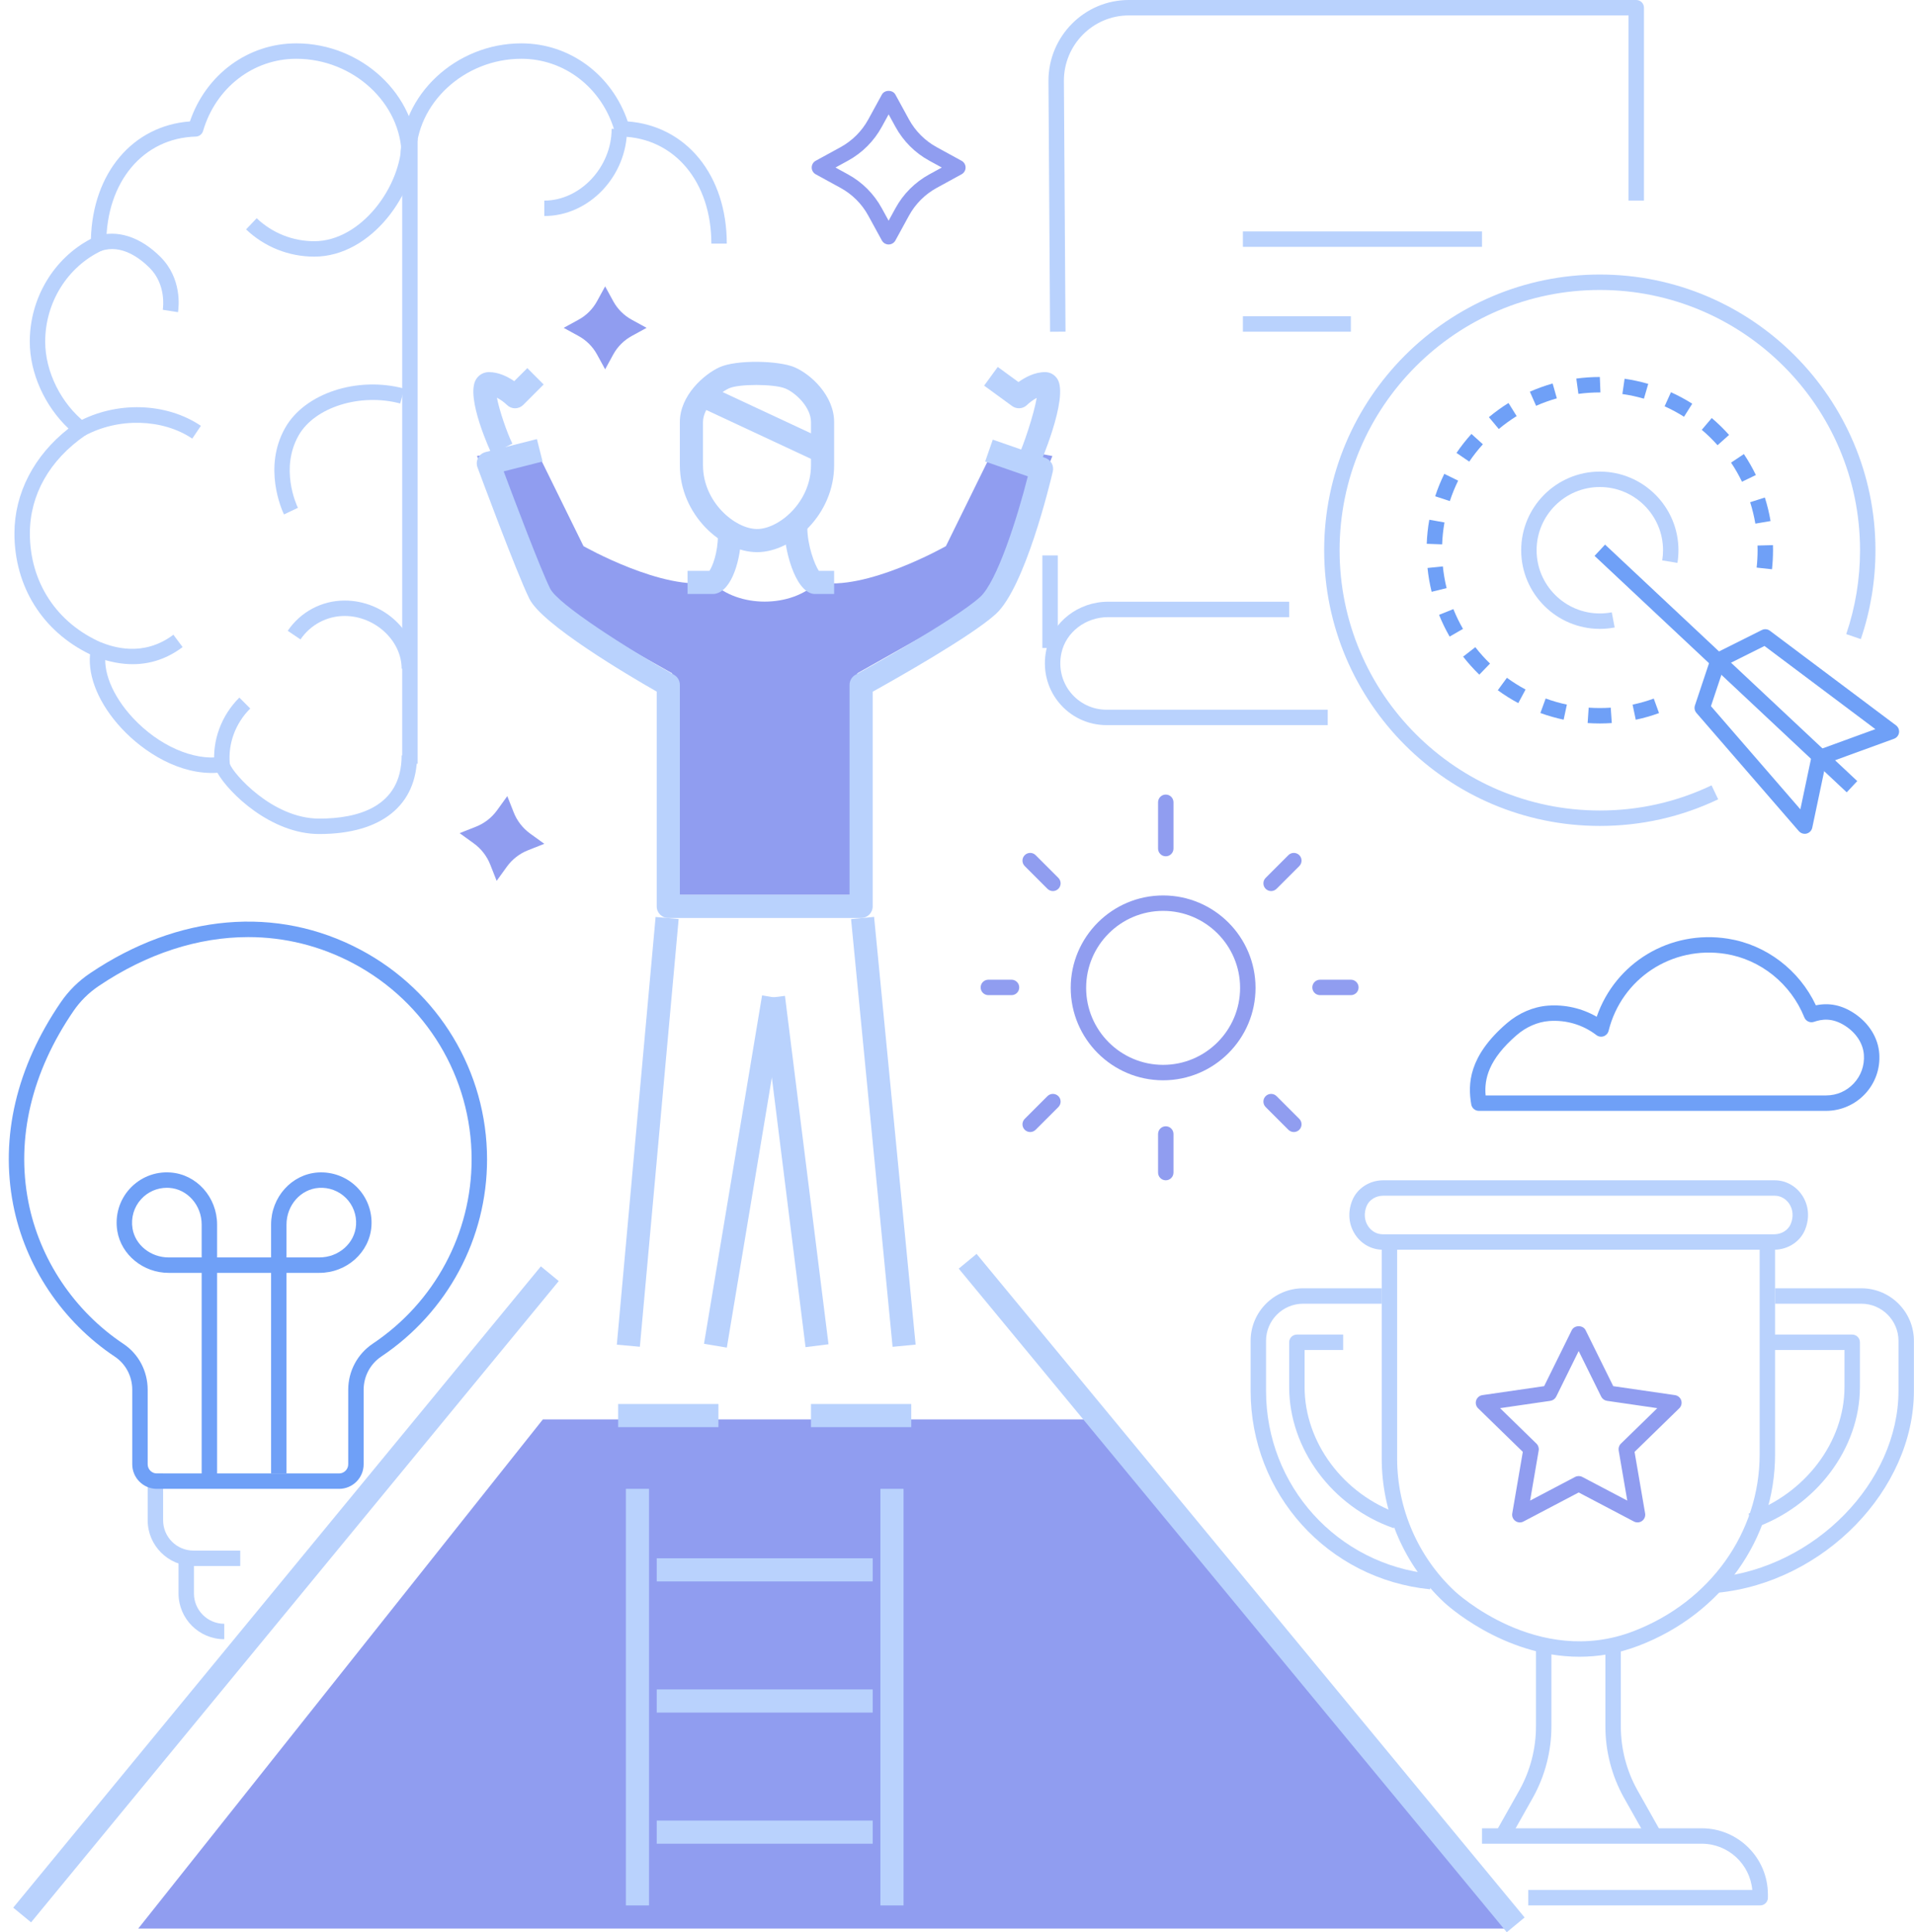 <?xml version="1.0" encoding="UTF-8" standalone="no"?><svg xmlns="http://www.w3.org/2000/svg" xmlns:xlink="http://www.w3.org/1999/xlink" fill="#000000" height="417.4" preserveAspectRatio="xMidYMid meet" version="1" viewBox="-1.9 0.0 413.6 417.4" width="413.6" zoomAndPan="magnify"><defs><clipPath id="a"><path d="M 368 278 L 411.68 278 L 411.68 345 L 368 345 Z M 368 278"/></clipPath><clipPath id="b"><path d="M 205 270 L 328 270 L 328 417.449 L 205 417.449 Z M 205 270"/></clipPath></defs><g><g id="change1_1"><path d="M 88.348 165 L 85.012 165 L 85.012 30 L 88.348 30 L 88.348 165" fill="#b9d2fd"/></g><g id="change1_2"><path d="M 67.082 180.191 C 56.668 180.191 47.531 171.324 45.082 166.957 C 36.953 167.504 29.121 162.477 24.367 157.359 C 19.547 152.172 17.074 146.305 17.559 141.367 C 7.301 136.41 1.219 126.738 1.219 115.242 C 1.219 106.57 5.453 98.418 12.91 92.586 C 7.77 87.746 4.535 80.598 4.535 73.816 C 4.535 64.43 9.688 55.824 17.746 51.598 C 18.148 37.367 26.77 27.16 39.141 26.234 C 42.598 16.094 51.691 9.367 62.125 9.367 C 76.273 9.367 88.223 20.547 88.223 33.777 L 84.891 33.777 C 84.891 22.352 74.465 12.699 62.125 12.699 C 52.801 12.699 44.707 18.973 41.98 28.309 C 41.777 29 41.148 29.484 40.422 29.508 C 29.027 29.805 21.066 39.316 21.066 52.637 C 21.066 53.281 20.691 53.871 20.105 54.145 C 12.672 57.633 7.867 65.355 7.867 73.816 C 7.867 80.309 11.297 87.203 16.613 91.383 C 17.031 91.707 17.266 92.215 17.25 92.742 C 17.23 93.273 16.965 93.762 16.531 94.062 C 8.805 99.391 4.555 106.914 4.555 115.242 C 4.555 125.801 10.352 134.625 20.062 138.848 C 20.793 139.164 21.195 139.953 21.027 140.734 C 20.141 144.793 22.355 150.297 26.809 155.094 C 32.371 161.074 39.863 164.391 45.867 163.523 C 46.348 163.449 46.832 163.598 47.195 163.914 C 47.523 164.199 47.727 164.602 47.762 165.031 C 48.391 166.996 56.887 176.859 67.082 176.859 C 75.207 176.859 84.891 174.488 84.891 163.199 L 88.223 163.199 C 88.223 173.996 80.52 180.191 67.082 180.191" fill="#b9d2fd"/></g><g id="change1_3"><path d="M 155.152 52.637 L 151.82 52.637 C 151.82 39.316 143.859 29.805 132.461 29.508 C 131.738 29.484 131.109 29 130.906 28.309 C 128.18 18.973 120.086 12.699 110.762 12.699 C 98.418 12.699 87.992 22.352 87.992 33.777 L 84.66 33.777 C 84.66 20.547 96.613 9.367 110.762 9.367 C 121.191 9.367 130.289 16.094 133.746 26.234 C 146.41 27.184 155.152 37.863 155.152 52.637" fill="#b9d2fd"/></g><g id="change1_4"><path d="M 66.008 55.445 C 60.5 55.445 55.266 53.355 51.273 49.562 L 53.566 47.148 C 56.938 50.348 61.355 52.113 66.008 52.113 C 76.176 52.113 84.891 40.16 84.891 30.371 L 88.223 30.371 C 88.223 41.73 78.312 55.445 66.008 55.445" fill="#b9d2fd"/></g><g id="change1_5"><path d="M 44.441 165.324 C 43.945 159.953 45.906 154.625 49.82 150.711 L 52.176 153.07 C 48.969 156.281 47.355 160.637 47.762 165.02 L 44.441 165.324" fill="#b9d2fd"/></g><g id="change1_6"><path d="M 88.223 144.469 L 84.891 144.469 C 84.891 138.402 79.133 133.078 72.57 133.078 C 68.746 133.078 65.184 134.977 63.035 138.148 L 60.277 136.285 C 63.043 132.191 67.641 129.746 72.57 129.746 C 81.059 129.746 88.223 136.488 88.223 144.469" fill="#b9d2fd"/></g><g id="change1_7"><path d="M 39.648 94.762 C 33.23 90.441 23.656 90.191 16.379 94.152 L 14.785 91.227 C 23.242 86.621 33.98 86.934 41.512 91.996 L 39.648 94.762" fill="#b9d2fd"/></g><g id="change1_8"><path d="M 26.77 143.496 C 24.32 143.496 21.758 143.012 19.09 142.035 L 18.836 141.945 L 19.961 138.809 L 20.23 138.906 C 22.391 139.695 28.957 142.094 35.566 137.137 L 37.566 139.801 C 34.285 142.262 30.672 143.496 26.77 143.496" fill="#b9d2fd"/></g><g id="change1_9"><path d="M 59.465 111.145 C 58.98 110.129 54.879 100.973 59.734 92.418 C 63.977 84.957 75.273 81.242 85.441 83.953 L 84.582 87.172 C 75.949 84.875 66.102 87.965 62.633 94.066 C 58.609 101.152 62.066 108.855 62.473 109.711 L 59.465 111.145" fill="#b9d2fd"/></g><g id="change1_10"><path d="M 36.566 67.445 L 33.273 66.93 C 33.359 66.383 34.012 61.453 30.43 57.871 C 28.406 55.848 24.352 52.68 19.945 54.211 L 18.852 51.062 C 23.328 49.516 28.41 51.133 32.785 55.516 C 37.434 60.164 36.75 66.27 36.566 67.445" fill="#b9d2fd"/></g><g id="change1_11"><path d="M 115.723 46.672 L 115.723 43.34 C 123.473 43.34 130.27 36.098 130.27 27.84 L 133.602 27.84 C 133.602 38.047 125.414 46.672 115.723 46.672" fill="#b9d2fd"/></g><g id="change1_12"><path d="M 339.41 357.938 C 322.75 357.938 310.355 346.371 310.203 346.227 C 301.613 338.227 296.68 326.891 296.68 315.137 L 296.68 270 L 300.012 270 L 300.012 315.137 C 300.012 325.965 304.562 336.414 312.488 343.801 C 312.676 343.98 330.312 360.379 351.047 352.434 C 367.633 346.078 378.348 331.078 378.348 314.215 L 378.348 270 L 381.68 270 L 381.68 314.215 C 381.68 332.469 370.125 348.691 352.238 355.543 C 347.785 357.25 343.473 357.938 339.41 357.938" fill="#b9d2fd"/></g><g clip-path="url(#a)" id="change1_48"><path d="M 369.27 344.109 L 368.938 340.793 C 390.301 338.672 408.348 320.211 408.348 300.484 L 408.348 289.688 C 408.348 285.266 404.746 281.664 400.324 281.664 L 381.68 281.664 L 381.68 278.332 L 400.324 278.332 C 406.586 278.332 411.68 283.426 411.68 289.688 L 411.68 300.484 C 411.68 321.848 392.258 341.828 369.27 344.109" fill="#b9d2fd"/></g><g id="change1_13"><path d="M 377.047 330.168 L 375.953 327.02 C 388.156 322.785 396.68 311.539 396.68 299.672 L 396.68 291.664 L 380.012 291.664 L 380.012 288.332 L 398.348 288.332 C 399.27 288.332 400.012 289.078 400.012 290 L 400.012 299.672 C 400.012 312.934 390.57 325.477 377.047 330.168" fill="#b9d2fd"/></g><g id="change1_14"><path d="M 299.277 330.168 C 285.973 325.551 276.68 313.012 276.68 299.672 L 276.68 290 C 276.68 289.078 277.426 288.332 278.348 288.332 L 288.348 288.332 L 288.348 291.664 L 280.012 291.664 L 280.012 299.672 C 280.012 311.613 288.387 322.859 300.371 327.02 L 299.277 330.168" fill="#b9d2fd"/></g><g id="change1_15"><path d="M 307.133 343.367 C 285.02 341.168 268.348 322.73 268.348 300.484 L 268.348 289.688 C 268.348 283.426 273.441 278.332 279.703 278.332 L 296.68 278.332 L 296.68 281.664 L 279.703 281.664 C 275.277 281.664 271.68 285.266 271.68 289.688 L 271.68 300.484 C 271.68 321.012 287.062 338.023 307.461 340.047 L 307.133 343.367" fill="#b9d2fd"/></g><g id="change1_16"><path d="M 296.984 258.332 C 295.395 258.332 293.961 259.234 293.41 260.574 C 292.793 262.105 292.914 263.695 293.758 264.941 C 294.48 266.02 295.648 266.664 296.883 266.664 L 381.5 266.664 C 383.09 266.664 384.523 265.766 385.07 264.422 C 385.695 262.895 385.566 261.305 384.73 260.055 C 384.004 258.977 382.836 258.332 381.605 258.332 Z M 381.5 270 L 296.883 270 C 294.539 270 292.336 268.805 290.988 266.801 C 289.52 264.617 289.277 261.891 290.324 259.32 C 291.379 256.734 294.055 255 296.984 255 L 381.605 255 C 383.945 255 386.148 256.195 387.496 258.199 C 388.965 260.383 389.207 263.109 388.156 265.68 C 387.109 268.262 384.434 270 381.5 270" fill="#b9d2fd"/></g><g id="change2_1"><path d="M 339.242 318.898 C 339.508 318.898 339.773 318.961 340.02 319.09 L 349.742 324.203 L 347.883 313.371 C 347.793 312.832 347.969 312.281 348.363 311.898 L 356.23 304.23 L 345.359 302.648 C 344.816 302.57 344.348 302.23 344.105 301.738 L 339.242 291.887 L 334.383 301.738 C 334.137 302.23 333.668 302.57 333.125 302.648 L 322.254 304.23 L 330.121 311.898 C 330.512 312.281 330.691 312.832 330.598 313.371 L 328.742 324.203 L 338.465 319.09 C 338.711 318.961 338.977 318.898 339.242 318.898 Z M 351.953 328.914 C 351.691 328.914 351.422 328.852 351.18 328.723 L 339.242 322.445 L 327.305 328.723 C 326.746 329.02 326.066 328.973 325.551 328.598 C 325.035 328.223 324.777 327.594 324.887 326.969 L 327.168 313.672 L 317.508 304.258 C 317.055 303.816 316.891 303.152 317.086 302.551 C 317.285 301.949 317.805 301.508 318.434 301.414 L 331.777 299.477 L 337.746 287.383 C 338.309 286.242 340.176 286.242 340.734 287.383 L 346.707 299.477 L 360.051 301.414 C 360.68 301.508 361.203 301.949 361.398 302.551 C 361.594 303.152 361.43 303.816 360.977 304.258 L 351.316 313.676 L 353.598 326.969 C 353.703 327.594 353.449 328.223 352.934 328.598 C 352.645 328.809 352.301 328.914 351.953 328.914" fill="#909df0"/></g><g id="change1_17"><path d="M 354.07 397.352 L 348.988 388.336 C 346.387 383.652 345.012 378.352 345.012 373 L 345.012 356.664 L 348.348 356.664 L 348.348 373 C 348.348 377.785 349.574 382.527 351.898 386.707 L 356.973 395.715 L 354.07 397.352" fill="#b9d2fd"/></g><g id="change1_18"><path d="M 324.293 397.352 L 321.387 395.719 L 326.469 386.699 C 328.785 382.527 330.012 377.785 330.012 373 L 330.012 355 L 333.348 355 L 333.348 373 C 333.348 378.352 331.973 383.652 329.375 388.328 L 324.293 397.352" fill="#b9d2fd"/></g><g id="change1_19"><path d="M 378.465 411.664 L 328.348 411.664 L 328.348 408.332 L 376.754 408.332 C 376.262 402.738 371.555 398.332 365.836 398.332 L 318.348 398.332 L 318.348 395 L 365.836 395 C 373.719 395 380.129 401.41 380.129 409.297 L 380.129 410 C 380.129 410.918 379.383 411.664 378.465 411.664" fill="#b9d2fd"/></g><g id="change1_20"><path d="M 225.012 71.676 L 224.664 17.453 C 224.664 7.824 232.453 0 242.023 0 L 351.68 0 C 352.602 0 353.348 0.746 353.348 1.664 L 353.348 43.332 L 350.012 43.332 L 350.012 3.332 L 242.023 3.332 C 234.289 3.332 228 9.66 228 17.441 L 228.348 71.652 L 225.012 71.676" fill="#b9d2fd"/></g><g id="change1_21"><path d="M 226.68 140 L 223.348 140 L 223.348 120 L 226.68 120 L 226.68 140" fill="#b9d2fd"/></g><g id="change1_22"><path d="M 285.012 156.664 L 237.219 156.664 C 233.172 156.664 229.387 154.859 226.844 151.703 C 224.293 148.551 223.336 144.422 224.203 140.383 C 225.504 134.367 231.113 130 237.547 130 L 276.68 130 L 276.68 133.332 L 237.547 133.332 C 232.672 133.332 228.43 136.594 227.465 141.086 C 226.805 144.137 227.523 147.242 229.434 149.609 C 231.344 151.977 234.18 153.332 237.219 153.332 L 285.012 153.332 L 285.012 156.664" fill="#b9d2fd"/></g><g id="change1_23"><path d="M 318.348 53.332 L 266.68 53.332 L 266.68 50 L 318.348 50 L 318.348 53.332" fill="#b9d2fd"/></g><g id="change1_24"><path d="M 290.012 71.664 L 266.68 71.664 L 266.68 68.332 L 290.012 68.332 L 290.012 71.664" fill="#b9d2fd"/></g><g id="change2_2"><path d="M 250.012 185 C 249.094 185 248.348 184.254 248.348 183.332 L 248.348 173.332 C 248.348 172.41 249.094 171.664 250.012 171.664 C 250.934 171.664 251.68 172.41 251.68 173.332 L 251.68 183.332 C 251.68 184.254 250.934 185 250.012 185" fill="#909df0"/></g><g id="change2_3"><path d="M 250.012 255 C 249.094 255 248.348 254.254 248.348 253.332 L 248.348 245 C 248.348 244.078 249.094 243.332 250.012 243.332 C 250.934 243.332 251.68 244.078 251.68 245 L 251.68 253.332 C 251.68 254.254 250.934 255 250.012 255" fill="#909df0"/></g><g id="change2_4"><path d="M 249.441 196.793 C 240.27 196.793 232.805 204.254 232.805 213.426 C 232.805 222.602 240.27 230.062 249.441 230.062 C 258.613 230.062 266.074 222.602 266.074 213.426 C 266.074 204.254 258.613 196.793 249.441 196.793 Z M 249.441 233.395 C 238.43 233.395 229.473 224.438 229.473 213.426 C 229.473 202.414 238.43 193.461 249.441 193.461 C 260.449 193.461 269.41 202.414 269.41 213.426 C 269.41 224.438 260.449 233.395 249.441 233.395" fill="#909df0"/></g><g id="change2_5"><path d="M 225.625 192.512 C 225.199 192.512 224.773 192.348 224.445 192.023 L 219.535 187.113 C 218.887 186.461 218.887 185.406 219.535 184.758 C 220.188 184.105 221.242 184.105 221.895 184.758 L 226.805 189.668 C 227.453 190.316 227.453 191.371 226.805 192.023 C 226.477 192.348 226.051 192.512 225.625 192.512" fill="#909df0"/></g><g id="change2_6"><path d="M 277.688 244.574 C 277.262 244.574 276.836 244.41 276.508 244.086 L 271.598 239.176 C 270.949 238.523 270.949 237.469 271.598 236.82 C 272.25 236.168 273.305 236.168 273.957 236.82 L 278.867 241.73 C 279.516 242.379 279.516 243.434 278.867 244.086 C 278.539 244.41 278.113 244.574 277.688 244.574" fill="#909df0"/></g><g id="change2_7"><path d="M 216.68 215 L 211.68 215 C 210.758 215 210.012 214.254 210.012 213.332 C 210.012 212.41 210.758 211.664 211.68 211.664 L 216.68 211.664 C 217.602 211.664 218.348 212.41 218.348 213.332 C 218.348 214.254 217.602 215 216.68 215" fill="#909df0"/></g><g id="change2_8"><path d="M 290.012 215 L 283.348 215 C 282.426 215 281.68 214.254 281.68 213.332 C 281.68 212.41 282.426 211.664 283.348 211.664 L 290.012 211.664 C 290.934 211.664 291.68 212.41 291.68 213.332 C 291.68 214.254 290.934 215 290.012 215" fill="#909df0"/></g><g id="change2_9"><path d="M 220.715 244.574 C 220.289 244.574 219.863 244.41 219.535 244.086 C 218.887 243.434 218.887 242.379 219.535 241.73 L 224.445 236.82 C 225.098 236.168 226.152 236.168 226.805 236.82 C 227.453 237.469 227.453 238.523 226.805 239.176 L 221.895 244.086 C 221.566 244.41 221.141 244.574 220.715 244.574" fill="#909df0"/></g><g id="change2_10"><path d="M 272.777 192.512 C 272.352 192.512 271.926 192.348 271.598 192.023 C 270.949 191.371 270.949 190.316 271.598 189.668 L 276.508 184.758 C 277.16 184.105 278.215 184.105 278.867 184.758 C 279.516 185.406 279.516 186.461 278.867 187.113 L 273.957 192.023 C 273.629 192.348 273.203 192.512 272.777 192.512" fill="#909df0"/></g><g id="change1_25"><path d="M 50.012 338.332 L 39.891 338.332 C 34.445 338.332 30.012 333.902 30.012 328.453 L 30.012 318.332 L 33.348 318.332 L 33.348 328.453 C 33.348 332.062 36.281 335 39.891 335 L 50.012 335 L 50.012 338.332" fill="#b9d2fd"/></g><g id="change3_1"><path d="M 51.742 202.457 C 40.949 202.457 29.852 206.008 19.441 213.02 C 17.27 214.48 15.434 216.305 13.977 218.43 C 4.934 231.652 1.559 245.891 4.219 259.605 C 6.629 272.039 14.125 283.242 24.777 290.344 C 28.055 292.527 30.012 296.234 30.012 300.262 L 30.012 316.359 C 30.012 317.445 30.898 318.332 31.984 318.332 L 71.375 318.332 C 72.461 318.332 73.348 317.445 73.348 316.359 L 73.348 300.262 C 73.348 296.246 75.332 292.52 78.656 290.297 C 92.027 281.348 100.012 266.465 100.012 250.48 C 100.012 232.758 90.23 216.539 74.48 208.156 C 67.32 204.348 59.609 202.457 51.742 202.457 Z M 71.375 321.664 L 31.984 321.664 C 29.059 321.664 26.68 319.285 26.68 316.359 L 26.68 300.262 C 26.68 297.355 25.277 294.684 22.93 293.117 C 11.539 285.523 3.527 273.543 0.945 260.238 C -1.887 245.633 1.668 230.523 11.227 216.547 C 12.918 214.07 15.055 211.953 17.582 210.254 C 36.637 197.418 57.949 195.582 76.043 205.215 C 92.887 214.176 103.348 231.52 103.348 250.48 C 103.348 267.578 94.809 283.496 80.508 293.066 C 78.109 294.672 76.68 297.359 76.68 300.262 L 76.68 316.359 C 76.68 319.285 74.301 321.664 71.375 321.664" fill="#6fa0f7"/></g><g id="change3_2"><path d="M 45.012 320 L 41.68 320 L 41.68 273.332 C 41.68 272.41 42.426 271.664 43.348 271.664 L 58.348 271.664 C 59.27 271.664 60.012 272.41 60.012 273.332 L 60.012 318.332 L 56.68 318.332 L 56.68 275 L 45.012 275 L 45.012 320" fill="#6fa0f7"/></g><g id="change3_3"><path d="M 60.012 271.664 L 67.109 271.664 C 71.297 271.664 74.777 268.59 75.039 264.664 C 75.188 262.488 74.391 260.359 72.855 258.824 C 71.32 257.289 69.18 256.492 67.016 256.637 C 63.09 256.898 60.012 260.383 60.012 264.566 Z M 67.109 275 L 58.348 275 C 57.426 275 56.68 274.254 56.68 273.332 L 56.68 264.566 C 56.68 258.637 61.121 253.691 66.793 253.312 C 69.914 253.113 72.996 254.254 75.211 256.469 C 77.426 258.68 78.578 261.746 78.367 264.887 C 77.988 270.559 73.043 275 67.109 275" fill="#6fa0f7"/></g><g id="change3_4"><path d="M 34.16 256.621 C 32.035 256.621 30.027 257.504 28.59 259.086 C 27.035 260.797 26.359 263.105 26.738 265.426 C 27.32 268.984 30.672 271.664 34.535 271.664 L 41.68 271.664 L 41.68 264.566 C 41.68 260.383 38.602 256.898 34.676 256.637 C 34.504 256.625 34.332 256.621 34.16 256.621 Z M 43.348 275 L 34.535 275 C 29.059 275 24.293 271.113 23.449 265.961 C 22.906 262.633 23.879 259.309 26.121 256.844 C 28.363 254.379 31.566 253.082 34.898 253.312 C 40.57 253.691 45.012 258.637 45.012 264.566 L 45.012 273.332 C 45.012 274.254 44.27 275 43.348 275" fill="#6fa0f7"/></g><g id="change1_26"><path d="M 46.559 354.148 C 41.113 354.148 36.68 349.719 36.68 344.27 L 36.68 336.664 L 40.012 336.664 L 40.012 344.27 C 40.012 347.879 42.949 350.816 46.559 350.816 L 46.559 354.148" fill="#b9d2fd"/></g><g id="change3_5"><path d="M 319.129 236.664 L 392.703 236.664 C 394.996 236.664 397.121 235.742 398.688 234.066 C 400.25 232.395 401.027 230.207 400.871 227.906 C 400.711 225.492 399.254 223.215 396.875 221.66 C 394.016 219.797 391.742 220.199 390.086 220.766 C 389.238 221.051 388.332 220.629 388.004 219.809 C 385.086 212.547 378.559 207.289 370.969 206.09 C 359.383 204.254 348.52 211.406 345.703 222.711 C 345.566 223.258 345.168 223.695 344.637 223.883 C 344.113 224.066 343.523 223.977 343.074 223.633 C 340.152 221.395 336.547 220.32 332.859 220.59 C 330.395 220.777 327.906 221.855 325.852 223.629 C 319.746 228.898 318.816 233.148 319.129 236.664 Z M 392.703 240 L 317.672 240 C 316.859 240 316.168 239.414 316.027 238.617 C 315.266 234.195 315.441 228.211 323.676 221.105 C 326.262 218.867 329.438 217.504 332.609 217.266 C 336.301 216.996 339.961 217.836 343.133 219.672 C 347.172 207.984 358.953 200.816 371.492 202.801 C 379.746 204.105 386.906 209.566 390.5 217.199 C 393.367 216.598 396.062 217.148 398.699 218.867 C 401.961 221 403.965 224.215 404.199 227.684 C 404.414 230.914 403.324 233.988 401.121 236.344 C 398.949 238.668 395.883 240 392.703 240" fill="#6fa0f7"/></g><g id="change1_27"><path d="M 343.809 178.441 C 310.965 178.441 284.242 151.723 284.242 118.879 C 284.242 86.031 310.965 59.312 343.809 59.312 C 376.652 59.312 403.371 86.031 403.371 118.879 C 403.371 125.453 402.309 131.91 400.211 138.074 L 397.055 137 C 399.035 131.184 400.039 125.086 400.039 118.879 C 400.039 87.871 374.812 62.645 343.809 62.645 C 312.801 62.645 287.574 87.871 287.574 118.879 C 287.574 149.883 312.801 175.109 343.809 175.109 C 352.258 175.109 360.383 173.281 367.953 169.676 L 369.387 172.688 C 361.363 176.508 352.758 178.441 343.809 178.441" fill="#b9d2fd"/></g><g id="change3_6"><path d="M 339.18 85.094 L 338.73 81.789 C 340.402 81.566 342.109 81.449 343.809 81.449 L 343.941 84.785 C 342.258 84.785 340.699 84.891 339.18 85.094 Z M 353.34 86.133 C 351.824 85.695 350.258 85.355 348.684 85.133 L 349.16 81.828 C 350.887 82.078 352.605 82.449 354.27 82.934 Z M 330.039 87.676 L 328.691 84.625 C 330.281 83.926 331.938 83.328 333.613 82.855 L 334.523 86.062 C 332.992 86.496 331.484 87.035 330.039 87.676 Z M 362.004 90.039 C 360.66 89.191 359.25 88.434 357.809 87.781 L 359.18 84.742 C 360.762 85.457 362.312 86.289 363.781 87.219 Z M 321.977 92.688 L 319.84 90.129 C 321.176 89.016 322.598 87.984 324.074 87.066 L 325.836 89.898 C 324.488 90.734 323.191 91.672 321.977 92.688 Z M 369.25 96.188 C 368.195 95 367.047 93.883 365.84 92.859 L 367.996 90.316 C 369.316 91.438 370.578 92.668 371.738 93.965 Z M 315.594 99.73 L 312.836 97.855 C 313.812 96.422 314.898 95.039 316.066 93.75 L 318.539 95.984 C 317.473 97.164 316.48 98.422 315.594 99.73 Z M 374.531 104.082 C 373.844 102.652 373.047 101.262 372.168 99.949 L 374.938 98.098 C 375.902 99.539 376.777 101.062 377.531 102.629 Z M 311.398 108.258 L 308.23 107.219 C 308.77 105.562 309.434 103.934 310.203 102.375 L 313.195 103.844 C 312.496 105.266 311.891 106.75 311.398 108.258 Z M 377.418 113.129 C 377.148 111.562 376.773 110.004 376.293 108.504 L 379.469 107.488 C 379.996 109.141 380.41 110.848 380.703 112.57 Z M 309.734 117.609 L 306.406 117.488 C 306.469 115.742 306.652 113.996 306.961 112.289 L 310.238 112.871 C 309.965 114.43 309.793 116.02 309.734 117.609 Z M 381.012 122.992 L 377.695 122.629 C 377.832 121.398 377.902 120.137 377.902 118.879 C 377.902 118.539 377.895 118.199 377.887 117.863 L 381.219 117.773 C 381.23 118.141 381.234 118.508 381.234 118.879 C 381.234 120.258 381.16 121.641 381.012 122.992 Z M 307.465 127.859 C 307.051 126.176 306.75 124.441 306.574 122.711 L 309.891 122.371 C 310.051 123.949 310.324 125.527 310.699 127.062 Z M 311.355 137.535 C 310.484 136.027 309.719 134.445 309.07 132.836 L 312.16 131.594 C 312.75 133.059 313.449 134.496 314.242 135.871 Z M 317.766 145.758 C 316.516 144.547 315.344 143.242 314.27 141.867 L 316.902 139.82 C 317.879 141.07 318.945 142.262 320.082 143.363 Z M 326.191 151.906 C 324.66 151.09 323.172 150.156 321.762 149.125 L 323.73 146.434 C 325.012 147.371 326.367 148.223 327.762 148.969 Z M 335.992 155.488 C 334.285 155.121 332.594 154.637 330.965 154.043 L 332.105 150.91 C 333.59 151.453 335.133 151.895 336.688 152.227 Z M 351.574 155.496 L 350.887 152.234 C 352.43 151.91 353.973 151.469 355.465 150.93 L 356.602 154.059 C 354.965 154.656 353.27 155.141 351.574 155.496 Z M 343.809 156.305 C 342.922 156.305 342.043 156.273 341.176 156.215 L 341.402 152.887 C 342.969 152.996 344.59 153 346.168 152.891 L 346.395 156.215 C 345.539 156.273 344.68 156.305 343.809 156.305" fill="#6fa0f7"/></g><g id="change1_28"><path d="M 343.809 135.867 C 334.438 135.867 326.816 128.246 326.816 118.879 C 326.816 109.508 334.438 101.887 343.809 101.887 C 353.176 101.887 360.801 109.508 360.801 118.879 C 360.801 119.797 360.727 120.719 360.582 121.609 L 357.289 121.074 C 357.406 120.359 357.469 119.617 357.469 118.879 C 357.469 111.348 351.34 105.219 343.809 105.219 C 336.277 105.219 330.148 111.348 330.148 118.879 C 330.148 126.41 336.277 132.535 343.809 132.535 C 344.676 132.535 345.543 132.453 346.391 132.293 L 347.016 135.566 C 345.965 135.766 344.883 135.867 343.809 135.867" fill="#b9d2fd"/></g><g id="change3_7"><path d="M 397.16 171.18 L 342.668 120.094 L 344.945 117.66 L 399.438 168.75 L 397.16 171.18" fill="#6fa0f7"/></g><g id="change3_8"><path d="M 367.824 152.562 L 387.145 174.852 L 389.562 163.391 C 389.68 162.828 390.078 162.367 390.621 162.168 L 403.352 157.531 L 379.391 139.562 L 370.715 143.898 Z M 388.082 180.145 C 387.605 180.145 387.141 179.941 386.82 179.57 L 364.684 154.027 C 364.301 153.582 364.176 152.965 364.363 152.406 L 367.77 142.191 C 367.91 141.77 368.211 141.426 368.605 141.227 L 378.82 136.117 C 379.387 135.836 380.062 135.895 380.566 136.277 L 407.812 156.711 C 408.301 157.078 408.551 157.684 408.465 158.289 C 408.371 158.895 407.961 159.402 407.383 159.609 L 392.633 164.984 L 389.715 178.824 C 389.582 179.441 389.113 179.934 388.496 180.094 C 388.359 180.129 388.219 180.145 388.082 180.145" fill="#6fa0f7"/></g><g id="change2_11"><path d="M 233.867 306.664 L 115.406 306.664 L 27.973 416.664 L 324.125 416.664 L 233.867 306.664" fill="#909df0"/></g><g id="change2_12"><path d="M 213.195 96.254 L 202.504 117.992 C 202.504 117.992 185.117 127.863 174.773 125.758 C 169.062 131.387 157.633 131.387 151.918 125.758 C 141.578 127.863 124.188 117.992 124.188 117.992 L 113.496 96.254 L 101.18 98.52 L 111.973 125.59 C 112.695 127.406 114.02 128.918 115.719 129.879 L 143.348 145.465 L 143.348 193.332 L 183.348 193.332 L 183.348 145.465 L 210.973 129.879 C 212.676 128.918 213.996 127.406 214.719 125.59 L 225.512 98.52 L 213.195 96.254" fill="#909df0"/></g><g id="change1_29"><path d="M 161.516 83.172 C 159.082 83.172 156.699 83.41 155.641 83.895 C 153.281 84.98 150.012 88.117 150.012 91.191 L 150.012 100.52 C 150.012 108.512 156.992 114.293 161.695 114.293 C 166.387 114.293 173.348 108.512 173.348 100.52 L 173.348 91.191 C 173.348 88.004 170.07 84.875 167.805 83.934 C 166.586 83.426 164.023 83.172 161.516 83.172 Z M 161.695 119.293 C 153.98 119.293 145.012 111.094 145.012 100.52 L 145.012 91.191 C 145.012 85.422 150.25 80.867 153.555 79.352 C 157.215 77.672 166.316 77.898 169.723 79.316 C 173.305 80.809 178.348 85.477 178.348 91.191 L 178.348 100.52 C 178.348 111.094 169.395 119.293 161.695 119.293" fill="#b9d2fd"/></g><g id="change1_30"><path d="M 136.371 290.965 L 131.391 290.512 L 139.77 198.109 L 144.75 198.559 L 136.371 290.965" fill="#b9d2fd"/></g><g id="change1_31"><path d="M 155.164 291.148 L 150.23 290.324 L 162.777 215.055 L 167.711 215.879 L 155.164 291.148" fill="#b9d2fd"/></g><g id="change1_32"><path d="M 190.98 290.98 L 182.008 198.574 L 186.984 198.094 L 195.957 290.496 L 190.98 290.98" fill="#b9d2fd"/></g><g id="change1_33"><path d="M 172.172 291.051 L 162.762 215.777 L 167.723 215.156 L 177.133 290.426 L 172.172 291.051" fill="#b9d2fd"/></g><g id="change1_34"><path d="M 153.348 308.332 L 131.68 308.332 L 131.68 303.332 L 153.348 303.332 L 153.348 308.332" fill="#b9d2fd"/></g><g id="change1_35"><path d="M 195.012 308.332 L 173.348 308.332 L 173.348 303.332 L 195.012 303.332 L 195.012 308.332" fill="#b9d2fd"/></g><g id="change1_36"><path d="M 178.348 128.332 L 174.227 128.332 C 174.098 128.332 173.969 128.324 173.84 128.305 C 169.773 127.668 167.555 118.48 167.555 113.934 L 172.555 113.934 C 172.555 117.848 174.152 122.035 175.047 123.332 L 178.348 123.332 L 178.348 128.332" fill="#b9d2fd"/></g><g id="change1_37"><path d="M 152.141 128.332 L 146.68 128.332 L 146.68 123.332 L 151.402 123.332 C 152.059 122.391 153.242 119.414 153.242 115.562 L 158.242 115.562 C 158.242 120.34 156.426 127.695 152.527 128.305 C 152.398 128.324 152.27 128.332 152.141 128.332" fill="#b9d2fd"/></g><g id="change1_38"><path d="M 174.992 99.902 L 149.105 87.828 L 151.219 83.297 L 177.105 95.371 L 174.992 99.902" fill="#b9d2fd"/></g><g clip-path="url(#b)" id="change1_49"><path d="M 323.699 417.453 L 205.277 274.086 L 209.133 270.902 L 327.555 414.266 L 323.699 417.453" fill="#b9d2fd"/></g><g id="change1_39"><path d="M 4.816 415.32 L 0.957 412.145 L 114.977 273.598 L 118.84 276.773 L 4.816 415.32" fill="#b9d2fd"/></g><g id="change1_40"><path d="M 184.18 198.332 L 142.512 198.332 C 141.133 198.332 140.012 197.211 140.012 195.832 L 140.012 149.422 C 133.809 145.875 115.234 134.922 112.492 129.363 C 109.691 123.68 101.621 101.891 101.281 100.969 C 101.035 100.301 101.082 99.562 101.414 98.938 C 101.742 98.309 102.324 97.852 103.012 97.676 L 114.121 94.863 L 115.348 99.711 L 106.941 101.84 C 109.215 107.914 114.844 122.824 116.977 127.152 C 118.656 130.559 133.637 140.102 143.742 145.789 C 144.527 146.23 145.012 147.062 145.012 147.965 L 145.012 193.332 L 181.68 193.332 L 181.68 147.965 C 181.68 147.055 182.18 146.211 182.98 145.773 C 183.191 145.656 204.277 134.09 209.91 128.969 C 213.504 125.703 217.883 112.102 220.203 102.914 L 210.988 99.707 L 212.633 94.984 L 223.992 98.938 C 225.203 99.359 225.898 100.625 225.605 101.871 C 225.008 104.422 219.586 126.934 213.273 132.672 C 207.996 137.465 191.492 146.77 186.68 149.441 L 186.68 195.832 C 186.68 197.211 185.559 198.332 184.18 198.332" fill="#b9d2fd"/></g><g id="change1_41"><path d="M 222.547 100.953 L 218.07 98.719 C 219.211 96.441 221.539 89.473 222.125 85.961 C 221.25 86.434 220.438 87.09 220.051 87.477 C 219.18 88.348 217.805 88.453 216.809 87.727 L 210.762 83.316 L 213.707 79.277 L 218.184 82.543 C 219.57 81.547 221.66 80.395 223.914 80.395 C 225.035 80.395 226.02 80.945 226.613 81.91 C 229.121 85.965 222.613 100.812 222.547 100.953" fill="#b9d2fd"/></g><g id="change1_42"><path d="M 104.348 98.09 C 104.289 97.973 98.574 85.836 100.973 81.953 C 101.586 80.965 102.605 80.395 103.77 80.395 C 105.879 80.395 107.844 81.402 109.223 82.352 L 112.047 79.531 L 115.578 83.066 L 111.168 87.477 C 110.699 87.945 110.062 88.211 109.398 88.211 C 108.734 88.211 108.102 87.945 107.633 87.477 C 107.219 87.066 106.375 86.391 105.48 85.918 C 105.988 88.656 107.688 93.586 108.82 95.852 L 104.348 98.09" fill="#b9d2fd"/></g><g id="change1_43"><path d="M 138.348 411.664 L 133.348 411.664 L 133.348 321.664 L 138.348 321.664 L 138.348 411.664" fill="#b9d2fd"/></g><g id="change1_44"><path d="M 193.348 411.664 L 188.348 411.664 L 188.348 321.664 L 193.348 321.664 L 193.348 411.664" fill="#b9d2fd"/></g><g id="change1_45"><path d="M 186.68 341.664 L 140.012 341.664 L 140.012 336.664 L 186.68 336.664 L 186.68 341.664" fill="#b9d2fd"/></g><g id="change1_46"><path d="M 186.68 370 L 140.012 370 L 140.012 365 L 186.68 365 L 186.68 370" fill="#b9d2fd"/></g><g id="change1_47"><path d="M 186.68 398.332 L 140.012 398.332 L 140.012 393.332 L 186.68 393.332 L 186.68 398.332" fill="#b9d2fd"/></g><g id="change2_13"><path d="M 107.723 172 L 109.105 175.508 C 109.828 177.348 111.066 178.938 112.668 180.098 L 115.723 182.305 L 112.219 183.688 C 110.379 184.41 108.785 185.648 107.629 187.25 L 105.422 190.305 L 104.039 186.797 C 103.312 184.957 102.078 183.367 100.473 182.207 L 97.418 180 L 100.926 178.617 C 102.766 177.895 104.359 176.656 105.516 175.055 L 107.723 172" fill="#909df0"/></g><g id="change2_14"><path d="M 178.641 36.195 L 181.328 37.668 C 184.43 39.359 186.961 41.891 188.652 44.992 L 190.125 47.68 L 191.598 44.992 C 193.289 41.895 195.824 39.359 198.922 37.668 L 201.613 36.195 L 198.922 34.723 C 195.824 33.031 193.293 30.496 191.598 27.398 L 190.125 24.711 L 188.652 27.398 C 186.961 30.496 184.426 33.031 181.328 34.723 Z M 190.125 52.82 C 189.516 52.82 188.957 52.488 188.664 51.953 L 185.73 46.59 C 184.344 44.051 182.27 41.977 179.73 40.59 L 174.367 37.656 C 173.836 37.367 173.504 36.805 173.504 36.195 C 173.504 35.586 173.836 35.023 174.367 34.734 L 179.73 31.801 C 182.266 30.41 184.344 28.336 185.73 25.801 L 188.664 20.438 C 189.246 19.367 191.004 19.367 191.59 20.438 L 194.52 25.801 C 195.91 28.336 197.984 30.41 200.52 31.801 L 205.883 34.734 C 206.422 35.023 206.754 35.586 206.754 36.195 C 206.754 36.805 206.422 37.367 205.883 37.656 L 200.52 40.59 C 197.984 41.977 195.91 44.055 194.52 46.59 L 191.59 51.953 C 191.297 52.488 190.734 52.82 190.125 52.82" fill="#909df0"/></g><g id="change2_15"><path d="M 128.867 61.875 L 130.621 65.086 C 131.543 66.77 132.93 68.156 134.613 69.074 L 137.824 70.832 L 134.613 72.59 C 132.93 73.512 131.543 74.895 130.621 76.578 L 128.867 79.789 L 127.109 76.578 C 126.188 74.895 124.805 73.512 123.117 72.59 L 119.906 70.832 L 123.117 69.074 C 124.805 68.156 126.188 66.77 127.109 65.086 L 128.867 61.875" fill="#909df0"/></g></g></svg>